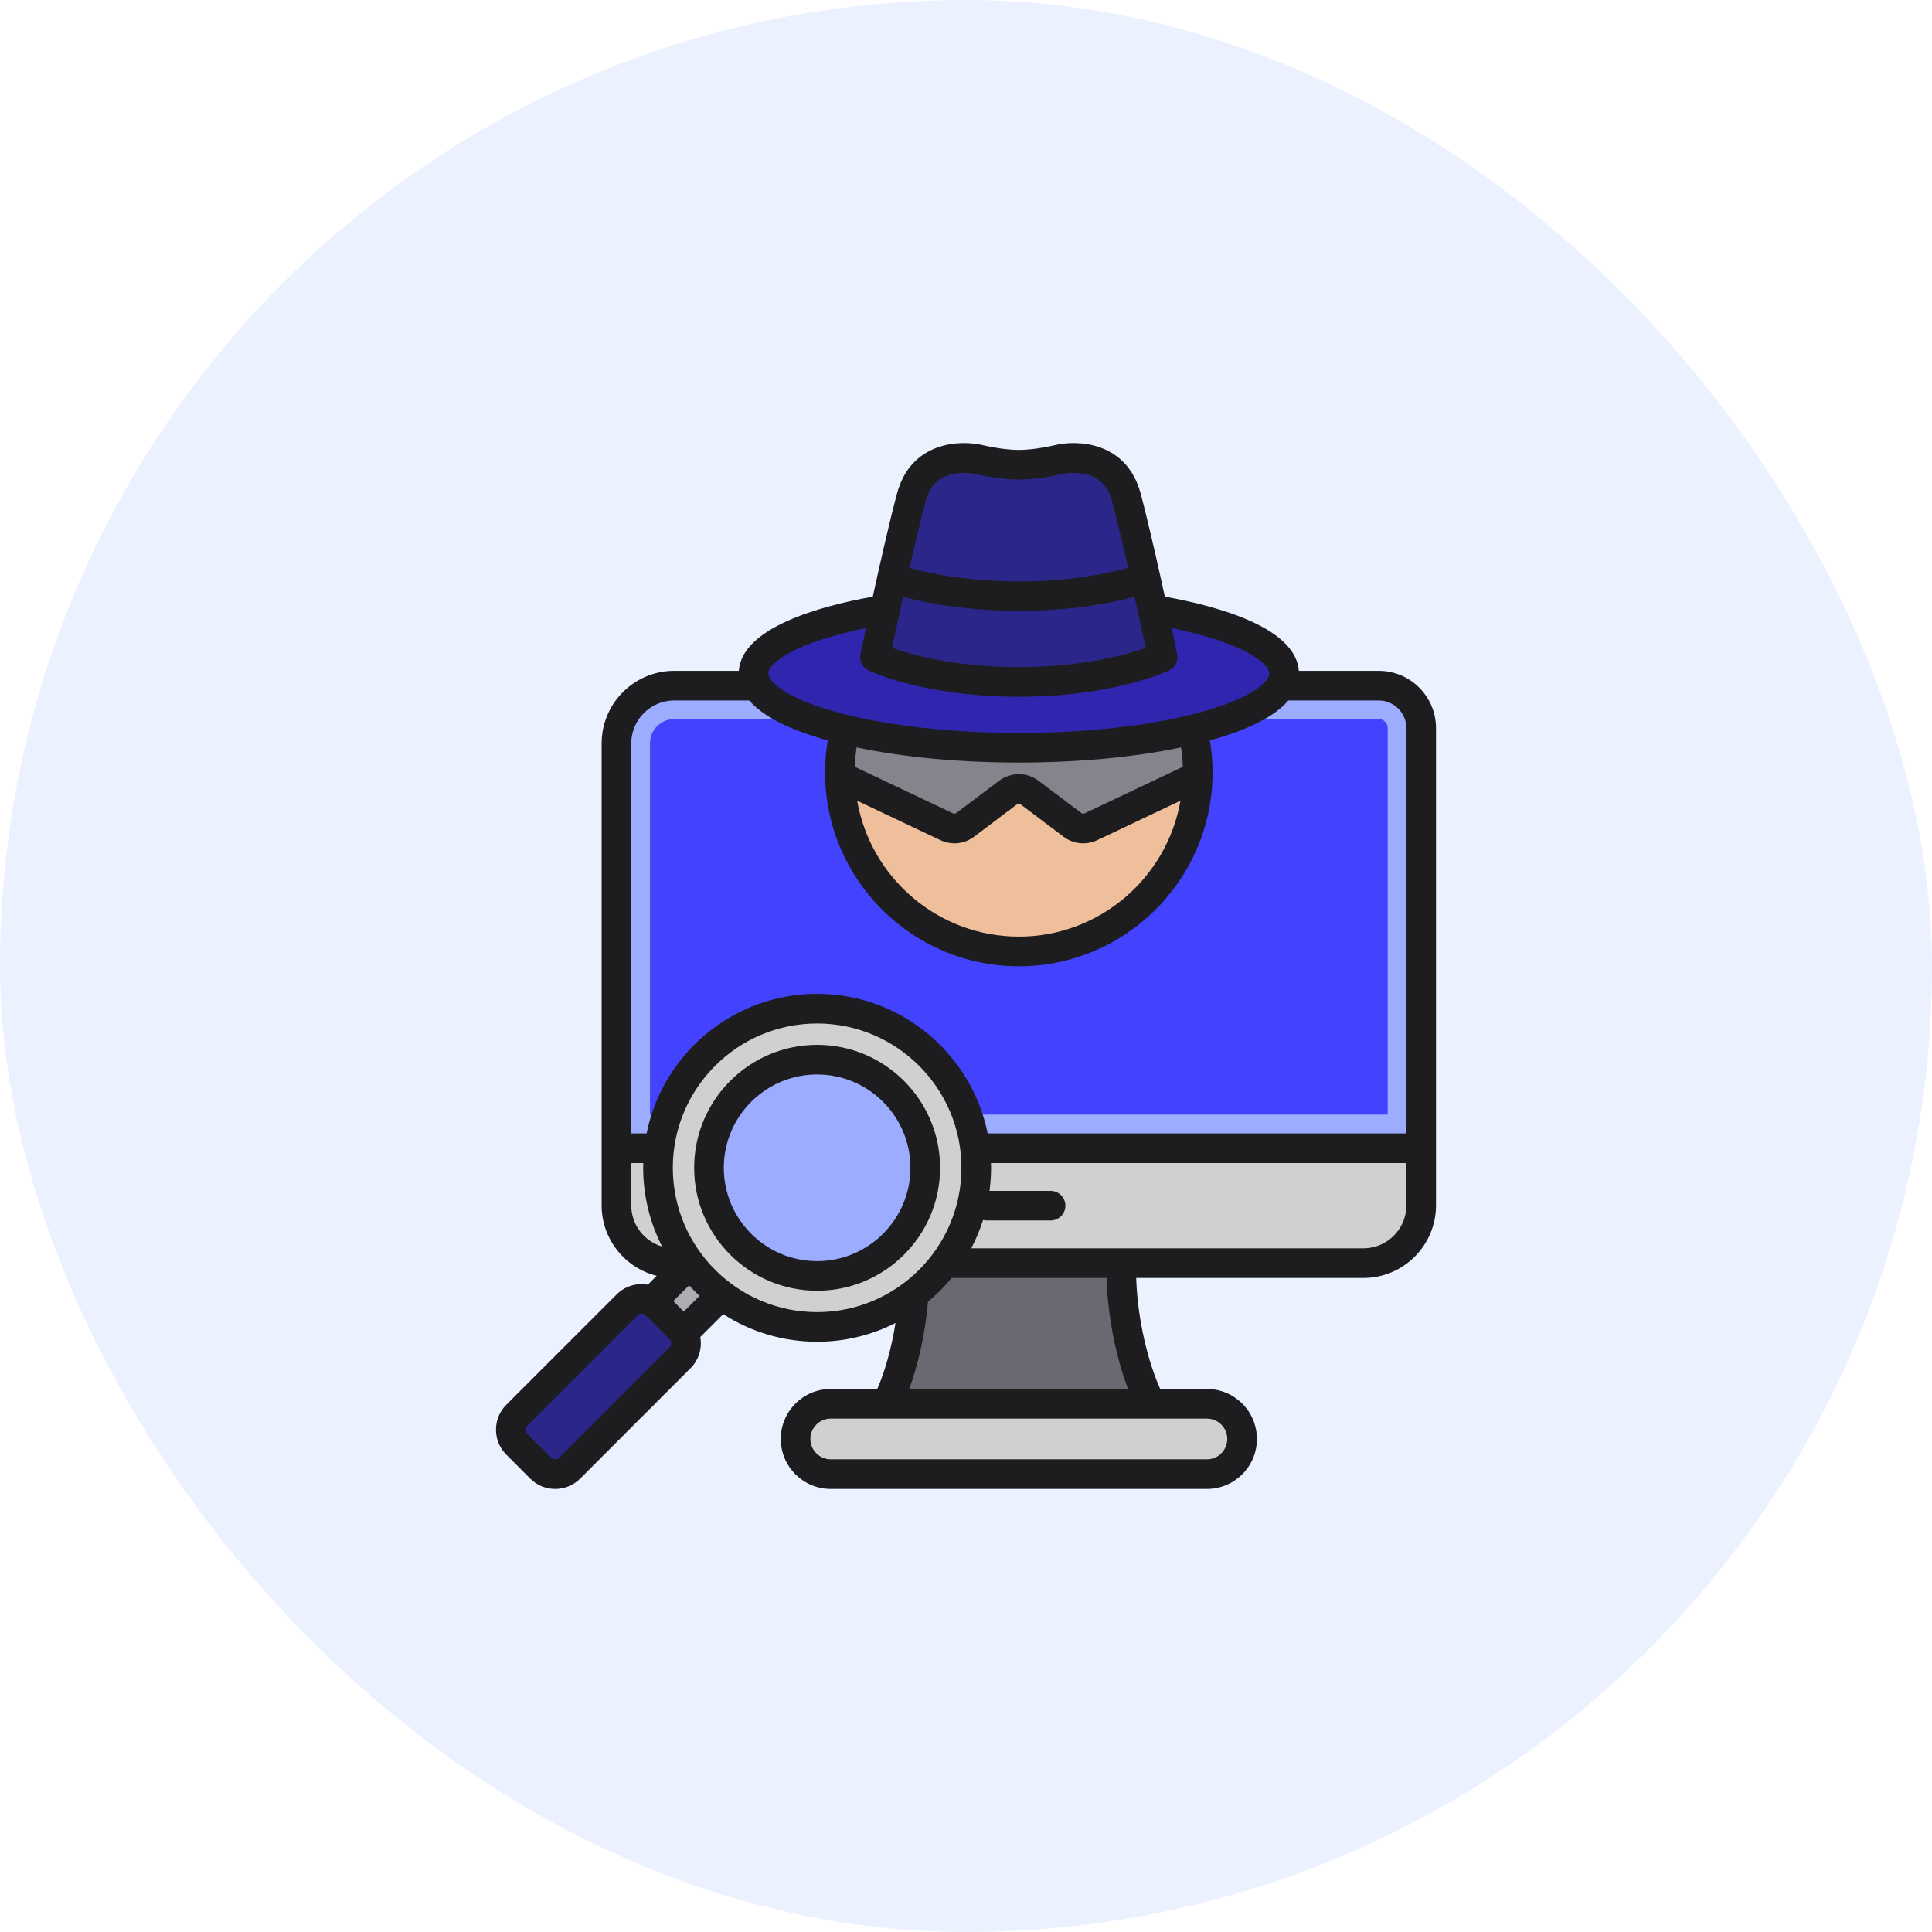 <svg width="82" height="82" viewBox="0 0 82 82" fill="none" xmlns="http://www.w3.org/2000/svg">
<rect width="82" height="82" rx="41" fill="#ECF1FF"/>
<path fill-rule="evenodd" clip-rule="evenodd" d="M49.127 60.034H37.355C38.295 58.705 39.074 55.279 38.737 52.637H47.663C47.326 55.279 48.188 58.705 49.127 60.034Z" fill="#696A71"/>
<path fill-rule="evenodd" clip-rule="evenodd" d="M35.258 59.577H51.225C52.046 59.577 52.718 60.249 52.718 61.07C52.718 61.891 52.046 62.562 51.225 62.562H35.258C34.437 62.562 33.766 61.891 33.766 61.07C33.766 60.249 34.437 59.577 35.258 59.577Z" fill="#CFD0D2"/>
<path fill-rule="evenodd" clip-rule="evenodd" d="M58.519 29.097C59.513 29.097 60.32 29.903 60.32 30.898V51.155C60.32 52.51 59.222 53.607 57.868 53.607H28.616C27.262 53.607 26.164 52.51 26.164 51.155V31.549C26.164 30.195 27.262 29.097 28.616 29.097H58.519Z" fill="#9CACFF"/>
<path fill-rule="evenodd" clip-rule="evenodd" d="M27.588 47.307H58.898C58.898 41.837 58.898 36.368 58.898 30.898C58.898 30.689 58.729 30.52 58.519 30.52H28.617C28.048 30.52 27.588 30.98 27.588 31.549V47.307Z" fill="#4242FF"/>
<path fill-rule="evenodd" clip-rule="evenodd" d="M60.32 48.73V51.155C60.32 52.51 59.222 53.607 57.868 53.607H28.616C27.262 53.607 26.164 52.51 26.164 51.155V48.73H60.32Z" fill="#CFD0D2"/>
<path fill-rule="evenodd" clip-rule="evenodd" d="M27.221 55.68L29.797 53.104L31.131 54.438L28.555 57.014L27.221 55.68Z" fill="#ADAEB3"/>
<path d="M39.452 54.334C42.089 51.697 42.089 47.421 39.452 44.784C36.815 42.147 32.539 42.147 29.902 44.784C27.265 47.421 27.265 51.697 29.902 54.334C32.539 56.971 36.815 56.971 39.452 54.334Z" fill="#CFD0D2"/>
<path d="M35.298 54.576C38.058 54.237 40.02 51.725 39.681 48.965C39.342 46.206 36.83 44.244 34.071 44.583C31.311 44.922 29.349 47.434 29.688 50.193C30.027 52.953 32.539 54.915 35.298 54.576Z" fill="#9CACFF"/>
<path fill-rule="evenodd" clip-rule="evenodd" d="M28.864 56.398L27.844 55.378C27.507 55.041 26.956 55.041 26.619 55.378L21.932 60.065C21.596 60.402 21.596 60.953 21.932 61.29L22.952 62.31C23.289 62.647 23.84 62.647 24.177 62.31L28.864 57.623C29.201 57.286 29.201 56.735 28.864 56.398Z" fill="#2B2689"/>
<path fill-rule="evenodd" clip-rule="evenodd" d="M35.647 32.783C35.647 36.978 39.046 40.377 43.241 40.377C47.435 40.377 50.835 36.978 50.835 32.783C50.835 28.59 47.435 25.19 43.241 25.19C39.046 25.19 35.647 28.59 35.647 32.783Z" fill="#EFBE9A"/>
<path fill-rule="evenodd" clip-rule="evenodd" d="M43.241 25.19C39.131 25.19 35.785 28.454 35.651 32.53C35.648 32.614 35.647 32.698 35.647 32.783C35.647 32.835 35.647 32.886 35.648 32.938L36.04 33.123L40.171 35.082C40.44 35.209 40.736 35.179 40.973 35L42.772 33.642C43.053 33.43 43.428 33.43 43.709 33.642L45.508 35C45.745 35.179 46.042 35.209 46.31 35.082L50.441 33.123L50.833 32.937C50.834 32.886 50.835 32.835 50.835 32.783C50.835 32.698 50.833 32.614 50.831 32.529C50.697 28.454 47.35 25.19 43.241 25.19Z" fill="#84858C"/>
<path d="M43.242 31.733C49.461 31.733 54.502 30.324 54.502 28.586C54.502 26.848 49.461 25.439 43.242 25.439C37.022 25.439 31.98 26.848 31.98 28.586C31.98 30.324 37.022 31.733 43.242 31.733Z" fill="#3025AE"/>
<path fill-rule="evenodd" clip-rule="evenodd" d="M49.347 27.884C49.347 27.884 48.391 23.292 47.806 21.108C47.22 18.925 44.885 19.508 44.885 19.508C44.516 19.6 43.802 19.721 43.242 19.721C42.682 19.721 41.968 19.6 41.599 19.508C41.599 19.508 39.264 18.925 38.678 21.108C38.093 23.292 37.137 27.884 37.137 27.884C37.137 27.884 39.334 28.939 43.242 28.939C47.15 28.939 49.347 27.884 49.347 27.884Z" fill="#2B2689"/>
<path fill-rule="evenodd" clip-rule="evenodd" d="M34.681 53.526C32.497 53.526 30.72 51.749 30.72 49.565C30.72 47.38 32.497 45.604 34.681 45.604C36.865 45.604 38.642 47.38 38.642 49.565C38.642 51.749 36.865 53.526 34.681 53.526ZM34.681 44.346C31.803 44.346 29.462 46.687 29.462 49.565C29.462 52.443 31.803 54.783 34.681 54.783C37.558 54.783 39.9 52.443 39.9 49.565C39.9 46.687 37.558 44.346 34.681 44.346ZM57.868 52.983H41.222C41.423 52.599 41.592 52.197 41.725 51.778C41.779 51.792 41.835 51.801 41.894 51.801H44.59C44.937 51.801 45.219 51.52 45.219 51.172C45.219 50.825 44.937 50.544 44.59 50.544H41.997C42.04 50.223 42.064 49.897 42.064 49.565C42.064 49.497 42.061 49.431 42.059 49.363H59.691V51.159C59.691 52.165 58.873 52.983 57.868 52.983ZM47.88 58.952H38.59C38.982 57.894 39.27 56.569 39.388 55.248C39.753 54.945 40.089 54.607 40.39 54.241H46.966C47.012 55.833 47.356 57.589 47.88 58.952ZM52.089 61.074C52.089 61.55 51.702 61.938 51.226 61.938H35.259C34.783 61.938 34.395 61.55 34.395 61.074C34.395 60.598 34.782 60.21 35.259 60.21H51.226C51.702 60.21 52.089 60.598 52.089 61.074ZM28.556 49.565C28.556 52.943 31.304 55.69 34.681 55.69C38.058 55.69 40.806 52.943 40.806 49.565C40.806 46.187 38.058 43.44 34.681 43.44C31.304 43.44 28.556 46.187 28.556 49.565ZM29.021 55.67L28.576 55.224L29.245 54.555C29.388 54.71 29.537 54.858 29.691 55L29.021 55.67ZM28.419 57.182L23.732 61.87C23.672 61.929 23.601 61.938 23.564 61.938C23.528 61.938 23.456 61.929 23.397 61.87L22.377 60.849C22.317 60.789 22.309 60.718 22.309 60.681C22.309 60.644 22.317 60.573 22.377 60.514L27.063 55.827C27.123 55.767 27.194 55.758 27.231 55.758C27.269 55.758 27.34 55.767 27.399 55.827L28.419 56.847C28.51 56.938 28.51 57.091 28.419 57.182ZM26.792 51.159V49.363H27.304C27.302 49.431 27.298 49.497 27.298 49.565C27.298 50.767 27.59 51.903 28.102 52.907C27.346 52.685 26.792 51.986 26.792 51.159ZM28.615 29.73C27.61 29.73 26.792 30.548 26.792 31.553V48.105H27.444C28.123 44.731 31.11 42.182 34.681 42.182C38.252 42.182 41.239 44.731 41.919 48.105H59.691V30.902C59.691 30.256 59.165 29.73 58.519 29.73H54.682C54.113 30.398 53.007 30.964 51.374 31.421C51.367 31.423 51.359 31.424 51.351 31.427C51.426 31.875 51.465 32.33 51.465 32.787C51.465 37.322 47.776 41.011 43.242 41.011C38.708 41.011 35.019 37.322 35.019 32.787C35.019 32.33 35.057 31.875 35.132 31.427C35.124 31.424 35.117 31.423 35.11 31.421C33.477 30.964 32.371 30.398 31.802 29.73H28.615ZM50.102 33.985C49.532 37.257 46.674 39.753 43.242 39.753C39.81 39.753 36.951 37.257 36.381 33.985L39.903 35.654C40.099 35.747 40.306 35.794 40.511 35.794C40.807 35.794 41.101 35.696 41.353 35.506L43.152 34.148C43.209 34.105 43.275 34.105 43.332 34.149L45.13 35.506C45.557 35.827 46.099 35.883 46.581 35.654L50.102 33.985ZM50.202 32.545L46.042 34.518C45.985 34.545 45.939 34.54 45.888 34.502L44.089 33.145C43.583 32.762 42.902 32.762 42.394 33.145L40.596 34.502C40.545 34.54 40.499 34.545 40.442 34.518L36.281 32.545C36.291 32.269 36.316 31.995 36.357 31.723C38.339 32.14 40.732 32.365 43.242 32.365C45.752 32.365 48.144 32.14 50.126 31.723C50.167 31.995 50.194 32.269 50.202 32.545ZM36.754 26.659C36.621 27.282 36.532 27.704 36.521 27.76C36.461 28.043 36.603 28.33 36.864 28.455C36.959 28.501 39.237 29.572 43.242 29.572C47.247 29.572 49.524 28.501 49.62 28.455C49.88 28.33 50.022 28.043 49.962 27.76C49.952 27.704 49.864 27.282 49.73 26.659C52.73 27.266 53.874 28.141 53.874 28.59C53.874 28.876 53.281 29.582 51.035 30.209C48.962 30.789 46.194 31.108 43.242 31.108C40.29 31.108 37.522 30.788 35.448 30.209C33.203 29.582 32.61 28.876 32.61 28.59C32.61 28.141 33.754 27.266 36.754 26.659ZM39.286 21.275C39.46 20.624 39.84 20.245 40.445 20.117C40.96 20.009 41.445 20.122 41.447 20.123C41.895 20.234 42.648 20.354 43.242 20.354C43.836 20.354 44.589 20.234 45.034 20.123C45.039 20.122 45.524 20.009 46.039 20.118C46.644 20.245 47.024 20.624 47.198 21.275C47.397 22.021 47.644 23.059 47.879 24.098C45.11 24.872 41.366 24.872 38.605 24.099C38.841 23.059 39.086 22.021 39.286 21.275ZM48.623 27.498C48.519 27.007 48.349 26.213 48.153 25.326C46.68 25.727 44.96 25.927 43.24 25.927C41.52 25.927 39.801 25.726 38.33 25.326C38.136 26.213 37.965 27.007 37.861 27.498C38.669 27.784 40.531 28.314 43.242 28.314C45.952 28.314 47.814 27.785 48.623 27.498ZM58.519 28.472H55.127C54.991 26.636 51.696 25.729 49.44 25.323C49.123 23.871 48.72 22.096 48.413 20.95C47.823 18.75 45.748 18.649 44.733 18.902C44.432 18.977 43.76 19.096 43.242 19.096C42.724 19.096 42.053 18.977 41.751 18.902C40.736 18.648 38.66 18.75 38.071 20.95C37.764 22.096 37.361 23.871 37.043 25.323C34.788 25.729 31.493 26.636 31.357 28.472H28.615C26.917 28.472 25.535 29.854 25.535 31.553V51.159C25.535 52.602 26.532 53.816 27.872 54.149L27.497 54.525C27.41 54.509 27.322 54.5 27.231 54.5C26.831 54.5 26.456 54.656 26.174 54.938L21.488 59.624C21.205 59.906 21.051 60.282 21.051 60.681C21.051 61.081 21.205 61.457 21.488 61.738L22.507 62.759C22.789 63.04 23.165 63.195 23.564 63.195C23.965 63.195 24.34 63.04 24.622 62.759L29.308 58.072C29.668 57.712 29.805 57.214 29.722 56.749L30.695 55.775C31.846 56.516 33.214 56.948 34.681 56.948C35.877 56.948 37.008 56.66 38.008 56.152C37.84 57.202 37.565 58.203 37.234 58.952H35.259C34.089 58.952 33.138 59.904 33.138 61.074C33.138 62.244 34.089 63.195 35.259 63.195H51.226C52.395 63.195 53.347 62.244 53.347 61.074C53.347 59.904 52.395 58.952 51.226 58.952H49.243C48.735 57.829 48.278 56.019 48.224 54.241H57.868C59.566 54.241 60.949 52.858 60.949 51.159V30.902C60.949 29.562 59.859 28.472 58.519 28.472Z" fill="#1D1D1F"/>
</svg>
